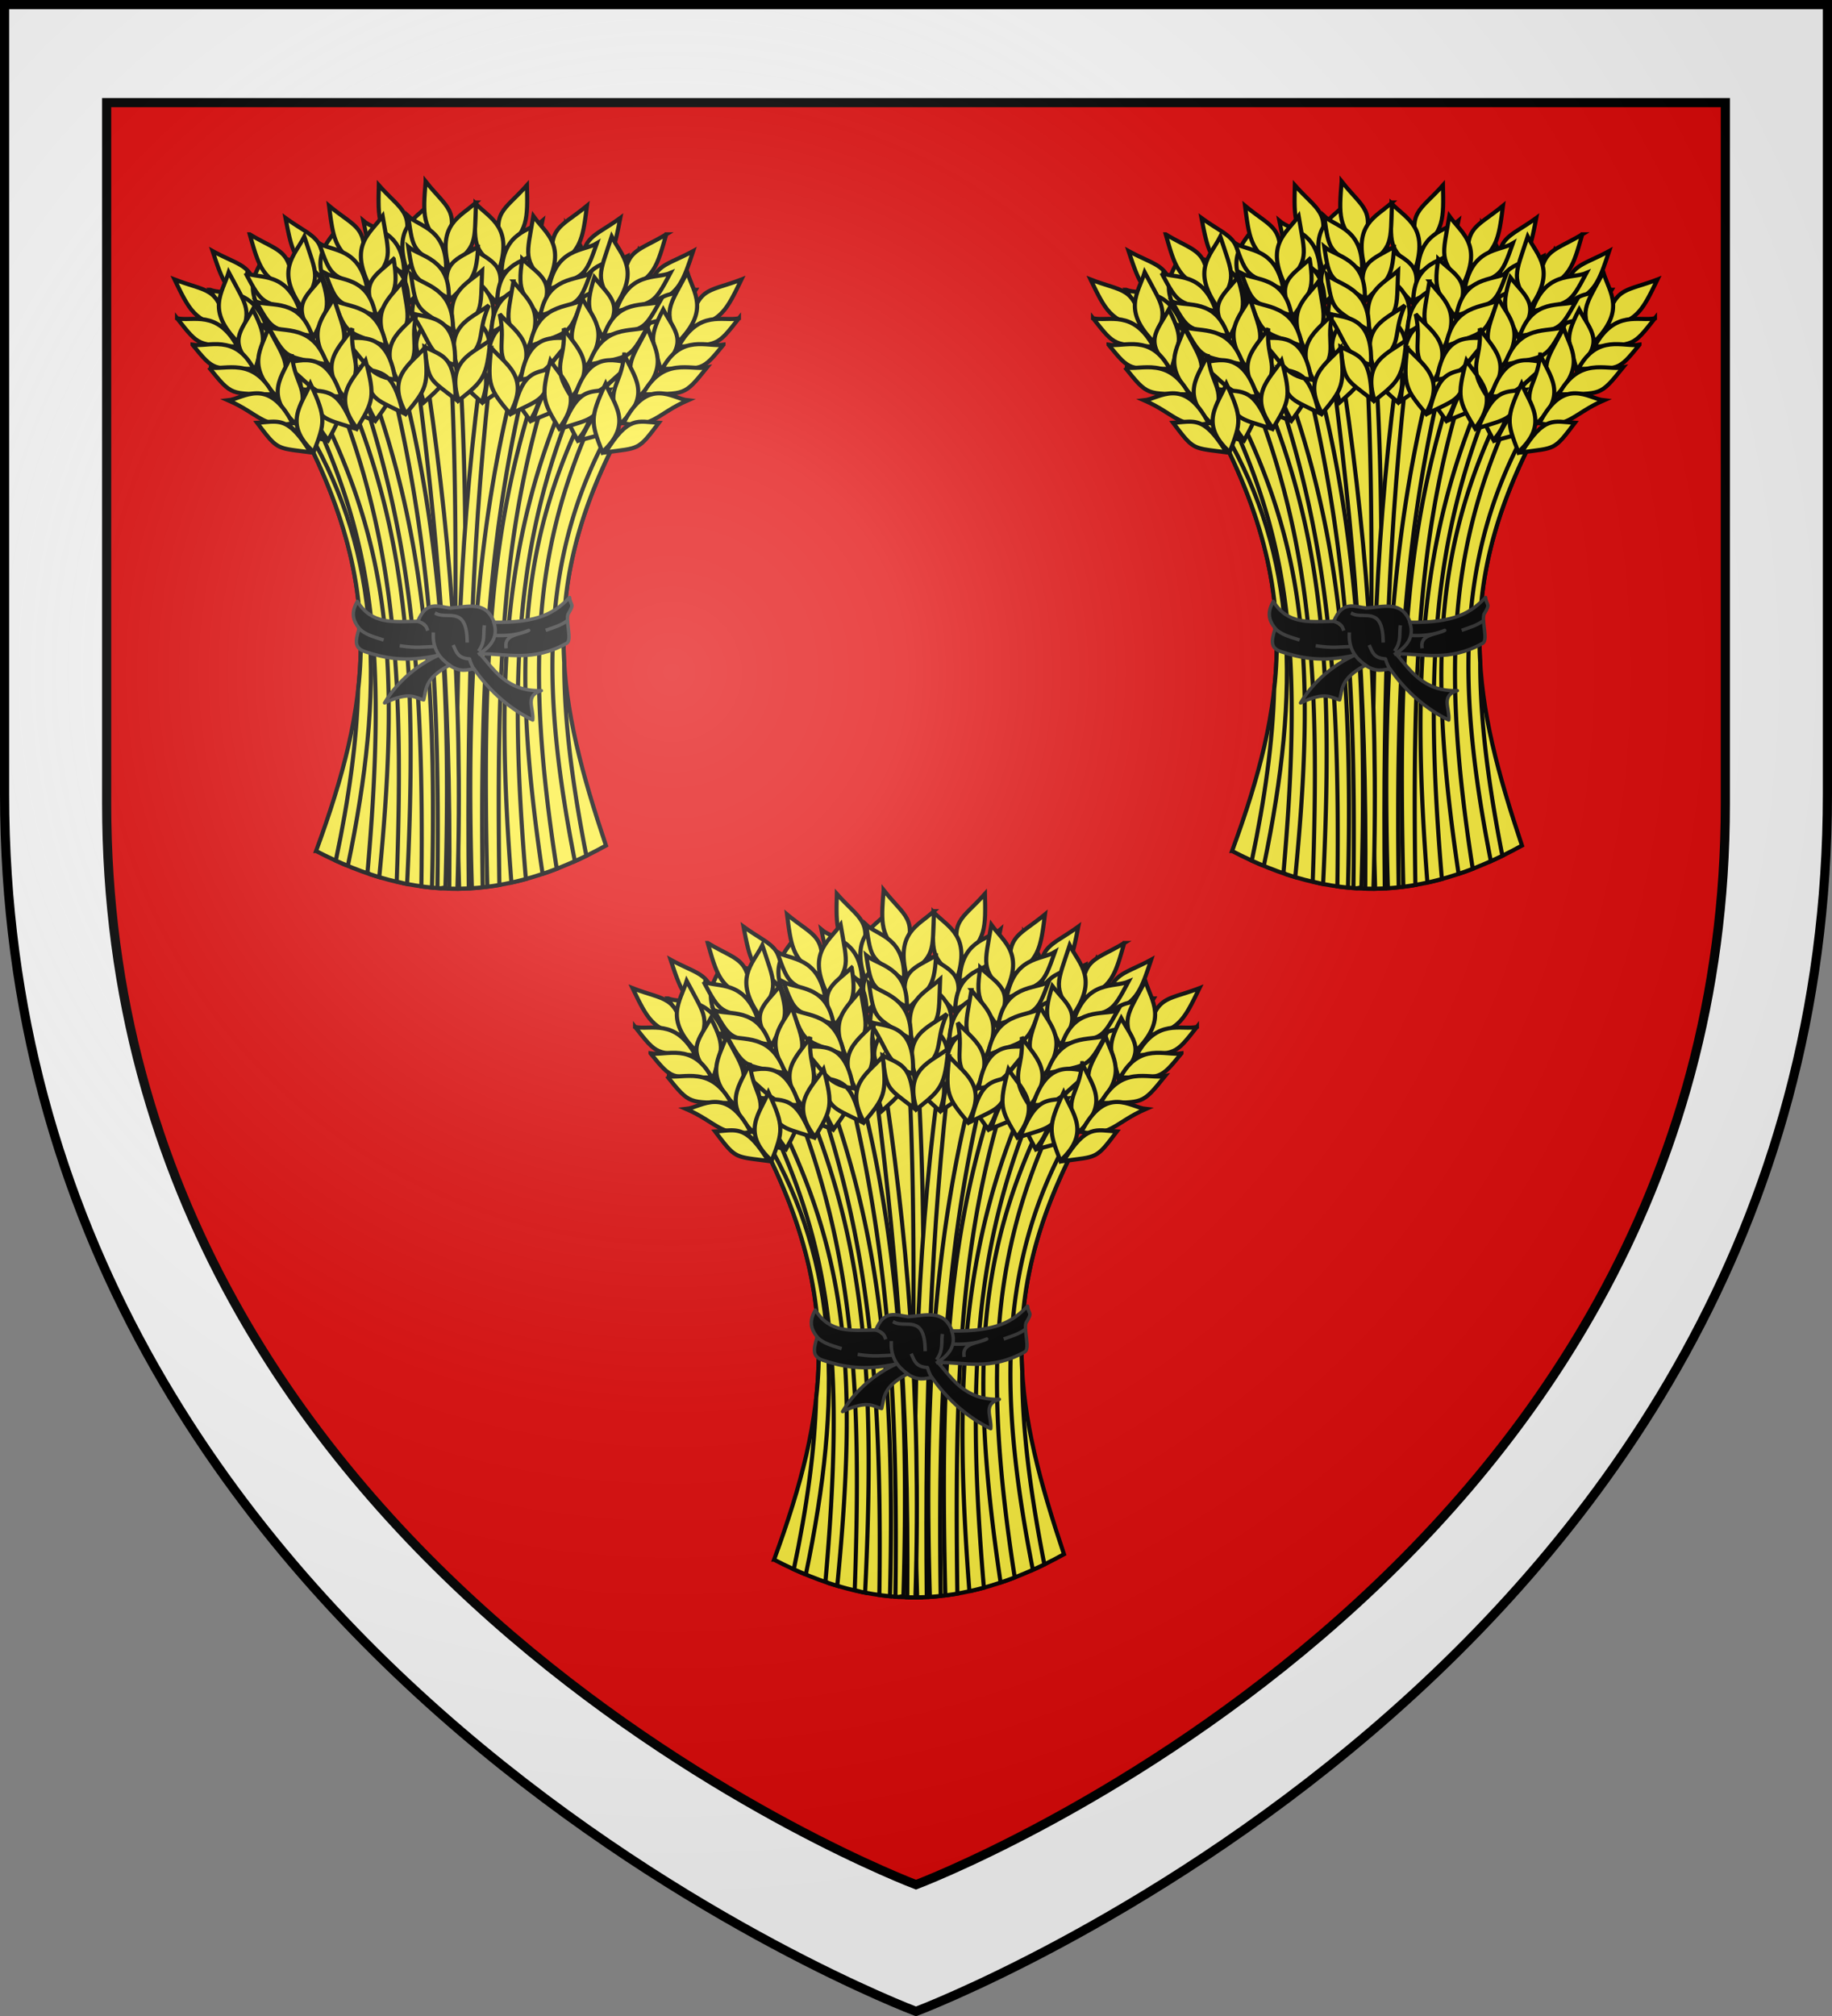<svg xmlns="http://www.w3.org/2000/svg" xmlns:xlink="http://www.w3.org/1999/xlink" width="600" height="660" version="1.0"><rect width="100%" height="100%" fill="#808080" stroke="none"/><defs><radialGradient id="c" cx="-80" cy="-80" r="405" gradientUnits="userSpaceOnUse"><stop offset="0" style="stop-color:#fff;stop-opacity:.31"/><stop offset=".19" style="stop-color:#fff;stop-opacity:.25"/><stop offset=".6" style="stop-color:#6b6b6b;stop-opacity:.125"/><stop offset="1" style="stop-color:#000;stop-opacity:.125"/></radialGradient><path id="a" d="M-298.5-298.5h597V-40C298.5 246.31 0 358.5 0 358.5S-298.5 246.31-298.5-40z"/></defs><g transform="translate(300 300)"><use xlink:href="#a" width="600" height="660" style="fill:#fff"/><path d="M-265.068-266.408h530.136V-36.86C265.068 217.383 0 317.008 0 317.008S-265.068 217.383-265.068-36.86z" style="fill:#e20909;stroke:#000;stroke-opacity:1;stroke-width:3"/></g><g transform="translate(300 300)"><g id="b"><g style="fill:#fcef3c;stroke:#000;stroke-width:3"><path stroke-width="1.35" d="M-46.482 210.609c17.82-48.49 22.4-84.934-3.566-135.912 42.606-41.734 74.066-28.306 102.52 0-26.795 51.531-19.59 87.657-4.012 134.129-33.457 18.458-62.673 18.607-94.942 1.783z"/><path stroke-width="1.35" d="M.15 48.223c-.88.03-1.766.09-2.657.17 3.215 58.405.915 116.466.605 174.557a82 82 0 0 0 3.558-.028C1.229 164.508 4.39 107.847.334 48.223c-.061.002-.122-.002-.183 0z"/><path stroke-width="1.35" d="M8.265 48.645C.917 102.027-1.69 155.88.375 222.95c1.05-.014 2.1-.044 3.15-.099-.677-66.21 1.42-120.083 7.707-173.7-.98-.196-1.974-.37-2.967-.506zM22.581-7.36c-7.585 8.525-11.748 8.545-7.9 21.432 8.378-5.906 8.142-10.644 7.9-21.432z"/><path stroke-width="1.35" d="M5.727-1.387c4.994 5.123 12.26 7.667 7.7 21.862-9.085-7.61-7.91-8.427-7.7-21.862z"/><path stroke-width="1.35" d="M4.247 13.039c6.585 4.607 12.606 5.475 8.148 17.869-5.785-6.76-8.264-6.11-8.148-17.869z"/><path stroke-width="1.35" d="M2.474 20.752c5 5.023 12.268 7.522 7.726 21.417-9.094-7.462-7.92-8.261-7.726-21.417z"/><path stroke-width="1.35" d="M-.388 31.975c5.834 4.919 14.265 7.417 9.16 20.828-10.084-8.238-5.128-10.33-9.16-20.828z"/><path stroke-width="1.35" d="M-1.47 43.29c5.488 4.748 14.081 7.412 9.253 20.387-7.78-6.944-8.781-8.034-9.254-20.386zM27.639 4.308c-3.942 3.37-13.054 3.267-13.392 17.329 11.216-6.698 11.094-5.473 13.392-17.329z"/><path stroke-width="1.35" d="M27.076 14.322c-4.198 3.133-13.961 2.969-14.218 16.166 11.967-6.204 11.845-5.055 14.218-16.166z"/><path stroke-width="1.35" d="M25.673 23.395c-4.347 3.391-14.438 3.238-14.737 17.476 12.385-6.723 12.256-5.483 14.737-17.476z"/><path stroke-width="1.35" d="M24.973 35.856c-4.595 1.798-15.302-1.32-15.341 16.326 9.168-2.656 8.514-7.995 15.341-16.326z"/><path stroke-width="1.35" d="M19.898 46.723c-6.38 2.817-9.985 2.375-11.118 16.564 9.255-6.446 9.146-5.281 11.118-16.564zM26.954 54.917c-15.98 46.629-19.222 90.521-17.34 167.386a86 86 0 0 0 3.938-.577c-1.1-76.242 1.664-118.502 16.327-165.178a74 74 0 0 0-2.925-1.63zM53.144 3.361c-9.221 6.72-13.293 5.857-12.27 19.267 9.442-3.993 10.217-8.673 12.27-19.267z"/><path stroke-width="1.35" d="M35.407 5.62c3.792 6.067 10.353 10.095 2.884 22.999-7.263-9.364-5.942-9.914-2.884-22.998z"/><path stroke-width="1.35" d="M30.898 19.404c5.457 5.9 11.157 8.026 4.17 19.191-4.219-7.833-6.78-7.724-4.17-19.191z"/><path stroke-width="1.35" d="M27.529 26.565c3.819 5.97 10.391 9.955 3.003 22.569-7.302-9.222-5.986-9.754-3.003-22.57z"/><path stroke-width="1.35" d="M22.349 36.925c4.657 6.044 12.366 10.275 4.53 22.297-8.105-10.19-2.817-11.183-4.53-22.297z"/><path stroke-width="1.35" d="M18.89 47.752c4.355 5.805 12.188 10.232 4.715 21.887-6.128-8.438-6.876-9.715-4.715-21.887zM55.61 15.837c-4.567 2.457-13.45.422-16.764 14.091 12.381-4.164 12.002-2.993 16.764-14.09z"/><path stroke-width="1.35" d="M52.935 25.503c-4.768 2.171-14.274-.062-17.325 12.78 13.01-3.522 12.648-2.425 17.325-12.78z"/><path stroke-width="1.35" d="M49.638 34.072c-4.968 2.391-14.797.1-18.11 13.95 13.529-3.941 13.14-2.757 18.11-13.95z"/><path stroke-width="1.35" d="M46.309 46.1c-4.872.782-14.673-4.538-18.457 12.698 9.523-.65 10.017-6.006 18.457-12.698z"/><path stroke-width="1.35" d="M39.043 55.643c-6.834 1.397-10.262.2-14.38 13.826 10.411-4.335 10.058-3.22 14.38-13.826zM42.17 65.295c-20.847 42.548-25.175 81.17-14.457 152.803a110 110 0 0 0 4.627-1.673C21.668 148.057 25.623 109.53 44.757 67.489q-1.289-1.122-2.587-2.194zM77.023 14.19c-10.015 5.469-13.94 4.085-14.663 17.514 9.88-2.736 11.254-7.276 14.663-17.514z"/><path stroke-width="1.35" d="M59.142 14.132c2.974 6.506 8.957 11.35-.12 23.178-5.988-10.226-4.607-10.6.12-23.178z"/><path stroke-width="1.35" d="M52.885 27.215c4.647 6.557 10.023 9.404 1.648 19.57-3.168-8.314-5.721-8.538-1.648-19.57z"/><path stroke-width="1.35" d="M48.616 33.879c3.014 6.414 9.014 11.217.054 22.767-6.046-10.09-4.672-10.447-.054-22.767z"/><path stroke-width="1.35" d="M42.138 43.48c3.835 6.597 10.93 11.791 1.603 22.697-6.716-11.156-1.345-11.455-1.603-22.697z"/><path stroke-width="1.35" d="M37.305 53.768c3.566 6.32 10.76 11.725 1.84 22.313-4.984-9.16-5.56-10.524-1.84-22.313zM77.851 26.88c-4.847 1.844-13.391-1.324-18.449 11.8 12.817-2.525 12.29-1.412 18.45-11.8z"/><path stroke-width="1.35" d="M73.946 36.118C68.937 37.653 59.8 34.207 55.11 46.545c13.357-1.807 12.855-.766 18.835-10.427z"/><path stroke-width="1.35" d="M69.567 44.187C64.33 45.915 54.88 42.37 49.8 55.672c13.926-2.154 13.387-1.03 19.766-11.485z"/><path stroke-width="1.35" d="M64.707 55.683c-4.933.144-13.961-6.402-19.947 10.199 9.527.59 10.711-4.658 19.947-10.2z"/><path stroke-width="1.35" d="M56.266 64.204c-6.957.5-10.202-1.131-16.051 11.845C51.1 73.1 50.605 74.16 56.265 64.204zM-11.113 49.925c-.96.256-1.925.556-2.897.872C-6.887 103.894-2.232 157.54-2.86 222.922c.892.023 1.78.034 2.672.028 2.05-66.725-2.823-120.064-10.926-173.025zM-25.933-7.36c7.585 8.525 11.747 8.545 7.9 21.432-8.378-5.906-8.142-10.644-7.9-21.432z"/><path stroke-width="1.35" d="M-9.08-1.387c-4.993 5.123-12.259 7.667-7.7 21.862 9.086-7.61 7.911-8.427 7.7-21.862z"/><path stroke-width="1.35" d="M-7.6 13.039c-6.584 4.607-12.605 5.475-8.147 17.869 5.785-6.76 8.264-6.11 8.148-17.869z"/><path stroke-width="1.35" d="M-5.826 20.752c-5 5.023-12.268 7.522-7.726 21.417 9.094-7.462 7.92-8.261 7.726-21.417z"/><path stroke-width="1.35" d="M-2.964 31.975c-5.834 4.919-14.266 7.417-9.16 20.828 10.084-8.238 5.127-10.33 9.16-20.828z"/><path stroke-width="1.35" d="M-1.881 43.29c-5.489 4.748-14.082 7.412-9.254 20.387 7.78-6.944 8.78-8.034 9.254-20.386zM-30.99 4.308c3.94 3.37 13.053 3.267 13.39 17.329-11.215-6.698-11.093-5.473-13.39-17.329z"/><path stroke-width="1.35" d="M-30.428 14.322c4.198 3.133 13.961 2.969 14.218 16.166-11.967-6.204-11.845-5.055-14.218-16.166z"/><path stroke-width="1.35" d="M-29.026 23.395c4.347 3.391 14.44 3.238 14.738 17.476-12.385-6.723-12.257-5.483-14.738-17.476z"/><path stroke-width="1.35" d="M-28.325 35.856c4.595 1.798 15.302-1.32 15.341 16.326-9.168-2.656-8.514-7.995-15.341-16.326z"/><path stroke-width="1.35" d="M-23.25 46.723c6.38 2.817 9.985 2.375 11.118 16.564-9.255-6.446-9.146-5.281-11.118-16.564zM-28.888 57.772a91 91 0 0 0-2.869 1.842c15.123 45.614 20.813 87.964 19.758 162.562q1.737.242 3.473.408c1.835-75.473-4.046-119.172-20.362-164.812zM-56.496 3.361c9.221 6.72 13.293 5.857 12.27 19.267-9.442-3.993-10.217-8.673-12.27-19.267z"/><path stroke-width="1.35" d="M-38.759 5.62c-3.792 6.067-10.353 10.095-2.884 22.999 7.263-9.364 5.942-9.914 2.884-22.998z"/><path stroke-width="1.35" d="M-34.25 19.404c-5.457 5.9-11.157 8.026-4.17 19.191 4.218-7.833 6.78-7.724 4.17-19.191z"/><path stroke-width="1.35" d="M-30.88 26.565c-3.82 5.97-10.392 9.955-3.004 22.569 7.302-9.222 5.986-9.754 3.003-22.57z"/><path stroke-width="1.35" d="M-25.701 36.925c-4.657 6.044-12.367 10.275-4.53 22.297 8.105-10.19 2.817-11.183 4.53-22.297z"/><path stroke-width="1.35" d="M-22.242 47.752c-4.355 5.805-12.188 10.232-4.715 21.887 6.128-8.438 6.875-9.715 4.715-21.887zM-58.962 15.837c4.567 2.457 13.45.422 16.764 14.091-12.382-4.164-12.003-2.993-16.764-14.09zM-56.287 25.503c4.767 2.171 14.274-.062 17.325 12.78-13.01-3.522-12.648-2.425-17.325-12.78z"/><path stroke-width="1.35" d="M-52.99 34.072c4.967 2.391 14.797.1 18.11 13.95-13.529-3.941-13.14-2.757-18.11-13.95z"/><path stroke-width="1.35" d="M-49.661 46.1c4.872.782 14.673-4.538 18.457 12.698-9.523-.65-10.017-6.006-18.457-12.698z"/><path stroke-width="1.35" d="M-42.395 55.643c6.833 1.397 10.262.2 14.38 13.826-10.412-4.335-10.058-3.22-14.38-13.826zM-43.794 68.895a144 144 0 0 0-2.32 2.081c19.187 42.209 22.42 78.678 16.466 146.757l.872.478q1.492.497 2.982.942c6.799-69.081 3.18-106.288-18-150.258zM-80.375 14.19c10.015 5.469 13.94 4.085 14.663 17.514-9.88-2.736-11.254-7.276-14.663-17.514z"/><path stroke-width="1.35" d="M-62.494 14.132c-2.974 6.506-8.958 11.35.12 23.178 5.988-10.226 4.607-10.6-.12-23.178z"/><path stroke-width="1.35" d="M-56.237 27.215c-4.647 6.557-10.023 9.404-1.648 19.57 3.168-8.314 5.721-8.538 1.648-19.57z"/><path stroke-width="1.35" d="M-51.968 33.879c-3.014 6.414-9.015 11.217-.054 22.767 6.046-10.09 4.672-10.447.054-22.767z"/><path stroke-width="1.35" d="M-45.49 43.48c-3.835 6.597-10.93 11.791-1.603 22.697 6.716-11.156 1.345-11.455 1.603-22.697z"/><path stroke-width="1.35" d="M-40.657 53.768c-3.567 6.32-10.76 11.725-1.84 22.313 4.984-9.16 5.56-10.524 1.84-22.313zM-81.203 26.88c4.847 1.844 13.391-1.324 18.449 11.8-12.817-2.525-12.29-1.412-18.45-11.8z"/><path stroke-width="1.35" d="M-77.298 36.118c5.008 1.535 14.145-1.911 18.835 10.427-13.357-1.807-12.855-.766-18.835-10.427z"/><path stroke-width="1.35" d="M-72.919 44.187c5.236 1.728 14.686-1.818 19.766 11.485-13.926-2.154-13.387-1.03-19.766-11.485z"/><path stroke-width="1.35" d="M-68.06 55.683c4.933.144 13.962-6.402 19.948 10.199-9.527.59-10.711-4.658-19.947-10.2z"/><path stroke-width="1.35" d="M-59.618 64.204c6.957.5 10.201-1.131 16.051 11.845-10.886-2.949-10.39-1.889-16.05-11.845zM-10.6-8.607C-3.505.33.65.583-3.914 13.233-11.95 6.868-11.447 2.15-10.6-8.606z"/><path stroke-width="1.35" d="M5.892-1.698C.62 3.137-6.778 5.269-3.023 19.697c9.498-7.087 8.372-7.97 8.915-21.395z"/><path stroke-width="1.35" d="M6.56 12.788c-6.832 4.23-12.893 4.76-9.137 17.384 6.155-6.424 8.594-5.636 9.138-17.384z"/><path stroke-width="1.35" d="M7.898 20.589c-5.273 4.734-12.67 6.822-8.915 20.95 9.498-6.94 8.372-7.804 8.915-20.95z"/><path stroke-width="1.35" d="M10.127 31.955C4.026 36.538-4.533 38.559-.188 52.236c10.53-7.66 5.7-10.027 10.315-20.281z"/><path stroke-width="1.35" d="M10.572 43.313C4.826 47.745-3.903 49.923.19 63.148c8.158-6.497 9.219-7.528 10.383-19.835zM-16.304 2.759c3.746 3.586 12.85 3.994 12.398 18.052-10.822-7.316-10.77-6.086-12.398-18.052z"/><path stroke-width="1.35" d="M-16.304 12.788c4.015 3.364 13.773 3.748 13.288 16.938-11.6-6.865-11.543-5.71-13.288-16.938z"/><path stroke-width="1.35" d="M-15.413 21.926c4.15 3.63 14.235 4.043 13.734 18.275-11.988-7.407-11.93-6.162-13.734-18.275z"/><path stroke-width="1.35" d="M-15.413 34.406c4.487 2.054 15.352-.46 14.402 17.161-9.005-3.166-8.053-8.46-14.402-17.16z"/><path stroke-width="1.35" d="M-10.956 45.542c6.214 3.17 9.837 2.93 10.172 17.16-8.879-6.955-8.835-5.785-10.172-17.16zM-19.438 52.836a70 70 0 0 0-3.122 1.448c13.424 53.77 16.7 103.603 15.82 168.455q.556.039 1.111.07l1.505-.31c1.725-57.896-.413-114.366-15.314-169.663zM-42.238-.642c8.773 7.296 12.892 6.695 11.012 20.011-9.167-4.588-9.641-9.308-11.012-20.011z"/><path stroke-width="1.35" d="M-24.681 2.747c-4.173 5.812-10.978 9.412-4.35 22.767 7.847-8.88 6.564-9.514 4.35-22.767z"/><path stroke-width="1.35" d="M-21.064 16.79c-5.823 5.54-11.647 7.296-5.389 18.886 4.711-7.548 7.26-7.275 5.39-18.885z"/><path stroke-width="1.35" d="M-18.16 24.153c-4.193 5.712-11.007 9.27-4.44 22.33 7.877-8.736 6.597-9.351 4.44-22.33z"/><path stroke-width="1.35" d="M-13.653 34.823c-5.034 5.734-12.999 9.463-5.948 21.962 8.74-9.652 3.528-10.98 5.948-21.962z"/><path stroke-width="1.35" d="M-10.894 45.85C-15.612 51.362-23.71 55.28-17 67.39c6.656-8.029 7.483-9.256 6.106-21.54zM-45.497 11.65c4.4 2.744 13.396 1.282 15.829 15.135-12.09-4.948-11.787-3.755-15.829-15.135z"/><path stroke-width="1.35" d="M-43.446 21.468c4.619 2.471 14.249.85 16.473 13.861-12.759-4.347-12.467-3.229-16.473-13.861z"/><path stroke-width="1.35" d="M-40.704 30.23c4.805 2.704 14.76 1.046 17.181 15.08-13.25-4.799-12.937-3.592-17.181-15.08z"/><path stroke-width="1.35" d="M-38.151 42.446c4.812 1.093 14.933-3.59 17.607 13.853-9.462-1.258-9.612-6.635-17.607-13.853zM-31.51 52.434c6.73 1.832 10.227.857 13.466 14.718-10.113-4.992-9.832-3.856-13.466-14.718zM-48.843 73.536q-.603.576-1.21 1.167c15.815 31.049 20.305 56.698 17.368 82.969-.002.014.001.028 0 .042-.497 17.182-3.038 35.69-7.34 56.053 1.114.508 2.223.982 3.332 1.449l.633.154c12.124-58.289 10.796-101.12-12.783-141.834z"/><path stroke-width="1.35" d="M-35.568 62.286a111 111 0 0 0-2.939 2.222c18.122 47.498 20.766 91.625 18.436 156.093l2.377.605c.342.07.683.13 1.026.197 3.169-65.646.784-111.418-18.9-159.117zM-68.2 8.725c9.763 5.906 13.746 4.696 13.876 18.144-9.75-3.169-10.923-7.765-13.877-18.144z"/><path stroke-width="1.35" d="M-50.335 9.456c-3.258 6.369-9.449 10.945-.902 23.16 6.434-9.952 5.07-10.386.902-23.16z"/><path stroke-width="1.35" d="M-44.66 22.802c-4.932 6.346-10.428 8.953-2.51 19.478 3.531-8.166 6.092-8.277 2.51-19.478z"/><path stroke-width="1.35" d="M-40.69 29.648c-3.293 6.274-9.5 10.809-1.057 22.743 6.485-9.814 5.128-10.232 1.057-22.743z"/><path stroke-width="1.35" d="M-34.641 39.525c-4.122 6.422-11.44 11.298-2.602 22.604 7.201-10.848 1.848-11.384 2.602-22.604z"/><path stroke-width="1.35" d="M-30.266 50.016c-3.842 6.157-11.266 11.239-2.822 22.21 5.383-8.931 6.018-10.268 2.822-22.21zM-69.588 21.367c4.761 2.056 13.437-.733 17.911 12.602-12.693-3.088-12.215-1.953-17.91-12.602z"/><path stroke-width="1.35" d="M-66.094 30.768c4.936 1.754 14.216-1.286 18.358 11.247-13.265-2.394-12.81-1.332-18.358-11.247z"/><path stroke-width="1.35" d="M-62.074 39.022c5.154 1.957 14.75-1.169 19.24 12.346-13.818-2.766-13.329-1.62-19.24-12.346z"/><path stroke-width="1.35" d="M-57.726 50.72c4.921.362 14.23-5.779 19.478 11.07-9.544.169-10.496-5.126-19.478-11.07z"/><path stroke-width="1.35" d="M-49.669 59.606c6.928.806 10.241-.68 15.513 12.542-10.745-3.427-10.297-2.346-15.513-12.542zM-92.826 23.504c10.637 4.13 14.351 2.25 16.802 15.474-10.15-1.437-12.1-5.762-16.802-15.474z"/><path stroke-width="1.35" d="M-75.102 21.137c-2.11 6.836-7.417 12.413 3.111 22.969 4.618-10.914 3.2-11.107-3.111-22.969z"/><path stroke-width="1.35" d="M-67.209 33.303c-3.76 7.102-8.724 10.62.893 19.618 2.068-8.653 4.571-9.205-.893-19.618z"/><path stroke-width="1.35" d="M-62.115 39.36c-2.16 6.75-7.49 12.287 2.886 22.584 4.693-10.787 3.284-10.963-2.886-22.584z"/><path stroke-width="1.35" d="M-54.451 48.044c-2.95 7.037-9.317 13.104 1.34 22.714 5.22-11.93-.145-11.532-1.34-22.714z"/><path stroke-width="1.35" d="M-48.33 57.622c-2.72 6.727-9.156 13.016 1.056 22.364 3.76-9.727 4.154-11.154-1.056-22.364zM-92.009 36.195c5.045 1.202 13.108-3.043 19.818 9.319-13.035-.85-12.369.186-19.818-9.32z"/><path stroke-width="1.35" d="M-86.944 44.85c5.165.876 13.78-3.72 20.024 7.908-13.478-.066-12.846.901-20.024-7.907z"/><path stroke-width="1.35" d="M-81.56 52.287c5.416 1.037 14.329-3.7 21.084 8.837-14.087-.338-13.408.707-21.083-8.837z"/><path stroke-width="1.35" d="M-75.256 63.059c4.91-.494 13.018-8.15 21.097 7.538-9.371 1.815-11.223-3.235-21.097-7.538z"/><path stroke-width="1.35" d="M-65.785 70.418c6.963-.402 9.97-2.438 17.446 9.675-11.175-1.52-10.548-.532-17.446-9.675zM19.824 51.64C4.767 107.359 2.844 164.66 4.552 222.796a83 83 0 0 0 3.53-.31c-.898-65.46 1.515-115.301 14.906-169.509-1.05-.472-2.1-.928-3.164-1.335zM42.237-.642c-8.773 7.296-12.892 6.695-11.012 20.011 9.167-4.588 9.64-9.308 11.012-20.011z"/><path stroke-width="1.35" d="M24.68 2.747c4.173 5.812 10.978 9.412 4.35 22.767-7.847-8.88-6.564-9.514-4.35-22.767z"/><path stroke-width="1.35" d="M21.063 16.79c5.823 5.54 11.647 7.296 5.388 18.886-4.71-7.548-7.26-7.275-5.388-18.885z"/><path stroke-width="1.35" d="M18.158 24.153c4.193 5.712 11.007 9.27 4.441 22.33-7.877-8.736-6.598-9.351-4.44-22.33z"/><path stroke-width="1.35" d="M13.652 34.823c5.034 5.734 12.998 9.463 5.948 21.962-8.74-9.652-3.528-10.98-5.948-21.962z"/><path stroke-width="1.35" d="M10.892 45.85C15.61 51.362 23.71 55.28 17 67.39c-6.656-8.029-7.484-9.256-6.107-21.54zM45.496 11.65c-4.4 2.744-13.396 1.282-15.829 15.135 12.09-4.948 11.787-3.755 15.829-15.135z"/><path stroke-width="1.35" d="M43.444 21.468c-4.618 2.471-14.248.85-16.472 13.861C39.731 30.982 39.44 32.1 43.444 21.468z"/><path stroke-width="1.35" d="M40.703 30.23c-4.805 2.704-14.76 1.046-17.182 15.08 13.25-4.799 12.938-3.592 17.182-15.08z"/><path stroke-width="1.35" d="M38.15 42.446c-4.812 1.093-14.934-3.59-17.607 13.853 9.462-1.258 9.612-6.635 17.607-13.853z"/><path stroke-width="1.35" d="M31.51 52.434c-6.73 1.832-10.229.857-13.468 14.718 10.114-4.992 9.833-3.856 13.467-14.718zM35.813 60.416c-20.829 47.951-23.466 93.9-18.323 160.523a94 94 0 0 0 4.739-1.167C16.555 152.386 19.092 109.125 38.387 62.3a100 100 0 0 0-2.574-1.884zM68.2 8.725c-9.765 5.906-13.747 4.696-13.877 18.144 9.75-3.169 10.923-7.765 13.876-18.144z"/><path stroke-width="1.35" d="M50.333 9.456c3.259 6.369 9.45 10.945.903 23.16-6.434-9.952-5.07-10.386-.903-23.16z"/><path stroke-width="1.35" d="M44.66 22.802c4.93 6.346 10.427 8.953 2.508 19.478-3.53-8.166-6.092-8.277-2.508-19.478z"/><path stroke-width="1.35" d="M40.689 29.648c3.293 6.274 9.5 10.809 1.057 22.743-6.485-9.814-5.128-10.232-1.057-22.743z"/><path stroke-width="1.35" d="M34.64 39.525c4.122 6.422 11.44 11.298 2.602 22.604-7.202-10.848-1.849-11.384-2.602-22.604zM30.265 50.016c3.842 6.157 11.266 11.239 2.822 22.21-5.383-8.931-6.018-10.268-2.822-22.21zM69.586 21.367c-4.76 2.056-13.436-.733-17.91 12.602 12.693-3.088 12.215-1.953 17.91-12.602z"/><path stroke-width="1.35" d="M66.092 30.768c-4.936 1.754-14.215-1.286-18.357 11.247C61 39.621 60.545 40.683 66.092 30.768z"/><path stroke-width="1.35" d="M62.073 39.022c-5.154 1.957-14.751-1.169-19.24 12.346 13.817-2.766 13.329-1.62 19.24-12.346z"/><path stroke-width="1.35" d="M57.725 50.72c-4.921.362-14.23-5.779-19.478 11.07 9.544.169 10.495-5.126 19.478-11.07z"/><path stroke-width="1.35" d="M49.668 59.606c-6.928.806-10.242-.68-15.514 12.542C44.9 68.72 44.452 69.802 49.668 59.606zM50.073 72.355c-24.36 43.54-22.095 89.226-11.799 141.58q1.876-.845 3.769-1.771c-4.408-22.615-7.27-43.409-7.256-63.169v-.098c-1.351-22.943 3.192-46.31 17.69-74.194a181 181 0 0 0-2.404-2.348zM92.825 23.504c-10.637 4.13-14.352 2.25-16.802 15.474 10.15-1.437 12.1-5.762 16.802-15.474z"/><path stroke-width="1.35" d="M75.101 21.137c2.11 6.836 7.417 12.413-3.112 22.969-4.618-10.914-3.2-11.107 3.112-22.969z"/><path stroke-width="1.35" d="M67.208 33.303c3.76 7.102 8.724 10.62-.894 19.618-2.067-8.653-4.57-9.205.894-19.618z"/><path stroke-width="1.35" d="M62.114 39.36c2.16 6.75 7.49 12.287-2.887 22.584-4.692-10.787-3.284-10.963 2.887-22.584z"/><path stroke-width="1.35" d="M54.45 48.044c2.95 7.037 9.317 13.104-1.341 22.714-5.22-11.93.145-11.532 1.34-22.714z"/><path stroke-width="1.35" d="M48.329 57.622c2.72 6.727 9.155 13.016-1.057 22.364-3.76-9.727-4.154-11.154 1.057-22.364zM92.007 36.195c-5.044 1.202-13.108-3.043-19.818 9.319 13.036-.85 12.37.186 19.818-9.32z"/><path stroke-width="1.35" d="M86.942 44.85c-5.165.876-13.78-3.72-20.024 7.908 13.479-.066 12.847.901 20.024-7.907z"/><path stroke-width="1.35" d="M81.558 52.287c-5.415 1.037-14.328-3.7-21.084 8.837 14.088-.338 13.409.707 21.084-8.837z"/><path stroke-width="1.35" d="M75.254 63.059c-4.91-.494-13.018-8.15-21.096 7.538 9.37 1.815 11.222-3.235 21.096-7.538z"/><path stroke-width="1.35" d="M65.784 70.418c-6.964-.402-9.97-2.438-17.447 9.675 11.176-1.52 10.548-.532 17.447-9.675z"/></g><path d="M135.994 308.953c10.724 16.96 25.842 14.798 44.076 14.484 6.154-15.428 15.137-10.609 23.524-9.657 12.856-.852 26.055-5.66 31.933 10.382 32.847.397 44.276-7.072 54.93-18.047.81 6.564 3.98 3.763-1.13 12.195-1.644 5.706 3.086 18.89-.933 21.118-24.887 13.793-43.085 7.433-63.066 7.682 10.13 11.486 19.671 27.618 44.62 26.772-12.418 3.552-5.338 12.953-6.282 21.373-15.512-7.432-30.713-19.981-42.8-37.309-5.149.85-9.778 2.807-17.848-2.55-18.264 9.798-16.644 17.183-18.72 25.198-5.888-1.164-9.516-6.83-28.45 2.212 4.2-7.291 16.362-24.192 39.24-34.69-24.278 5.45-39.996 1.846-53.43-2.597-7.464-2.47-7.523-7.04-4.296-16.895-5.164-6.545-5.681-11.989-1.368-19.67z" style="fill:#000;fill-opacity:1;stroke:#313131;stroke-width:2.5;stroke-linecap:square;stroke-linejoin:round;stroke-miterlimit:4;stroke-dasharray:none;stroke-opacity:1" transform="matrix(.45 0 0 .45 -94.176 -10.142)"/><path d="M202.965 355.24c-6.89-4.966-12.033-11.403-11.67-22.477M193.6 317.923c8.36 4.113 21.89-5.714 22.332 19.739M235.383 324.407c3.289 9.875-1.542 16.96-10.518 22.62M224.865 344.145c4.103-6.113 2.853-11.155 3.458-16.569M206.28 341.84c1.846 4.123 3.21 8.53 11.381 8.933.72 3.081 2.018 5.165 3.026 7.348M137.41 328.729c4.005 4.16 10.32 6.008 16.57 7.924M288.587 323.133c-4.32 3.23-9.376 4.69-14.303 6.46M191.151 341.84c-6.828.212-11.947 1.137-23.052-.432M237.832 333.772c10.539.314 17.334-1.388 22.909-3.746-6.31 3.301-17.472 2.674-16.57 11.814" style="fill:none;fill-opacity:1;stroke:#313131;stroke-width:2.5;stroke-linecap:square;stroke-linejoin:round;stroke-miterlimit:4;stroke-dasharray:none;stroke-opacity:1" transform="matrix(.45 0 0 .45 -94.176 -10.142)"/><path d="M180.07 323.437c2.662 1.064 5.51 1.755 6.772 5.619" style="fill:#fcef3c;fill-opacity:1;stroke:#313131;stroke-width:2.5;stroke-linecap:square;stroke-linejoin:round;stroke-miterlimit:4;stroke-dasharray:none;stroke-opacity:1" transform="matrix(.45 0 0 .45 -94.176 -10.142)"/></g><use xlink:href="#b" width="600" height="660" transform="translate(-150 -232)"/><use xlink:href="#b" width="600" height="660" transform="translate(150 -232)"/></g><use xlink:href="#a" width="600" height="660" style="fill:url(#c)" transform="translate(300 300)"/><use xlink:href="#a" width="600" height="660" style="fill:none;stroke:#000;stroke-width:3" transform="translate(300 300)"/></svg>